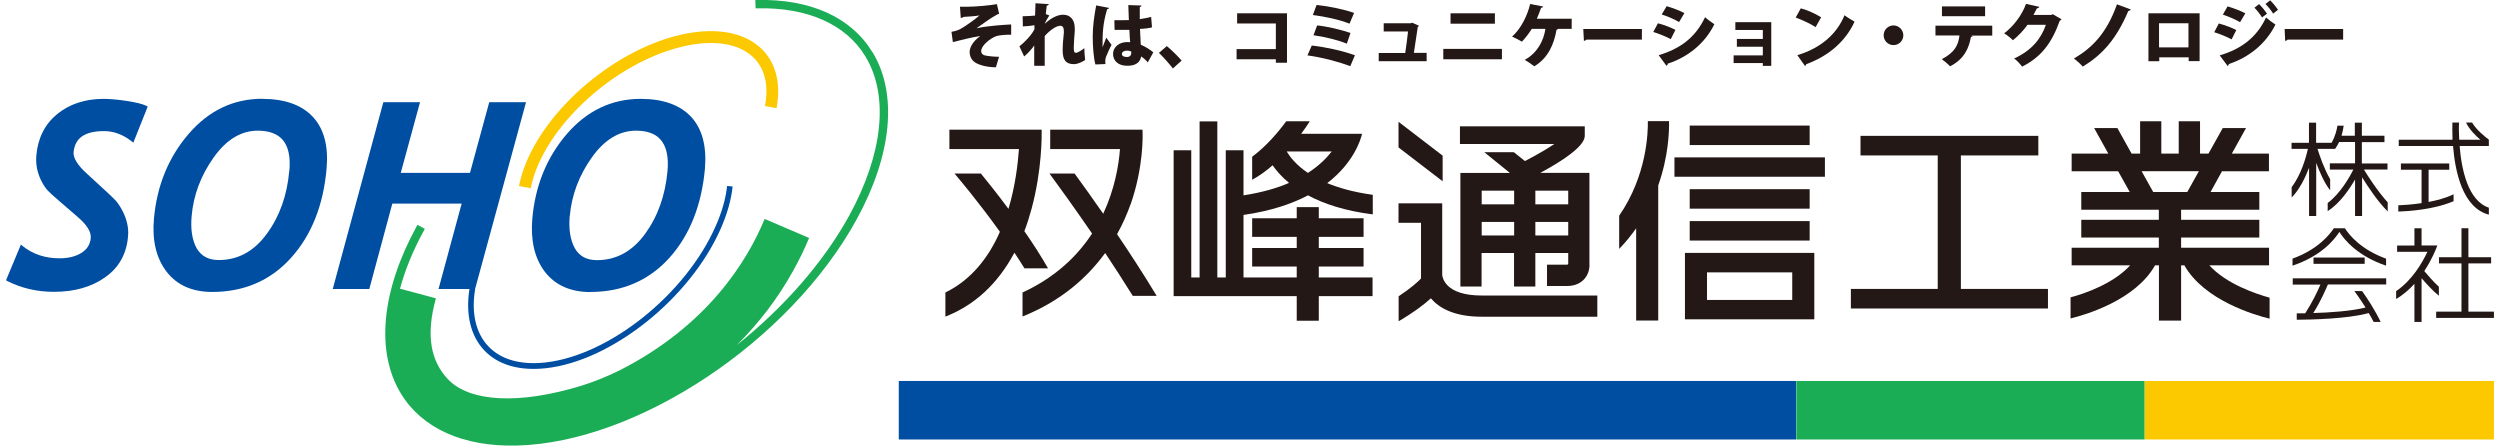 <?xml version="1.0" encoding="UTF-8"?><svg id="_レイヤー_2" xmlns="http://www.w3.org/2000/svg" viewBox="0 0 230 41.2" width="230" height="41"><defs><style>.cls-1{fill:#004ea2;}.cls-2{fill:#fcc800;}.cls-3{fill:#231815;}.cls-4{fill:#1bad55;}</style></defs><g id="_スポンサー"><path class="cls-4" d="m80.09,4.82C78.13,1.59,74.33-.12,69.38,0h-.11v.12l.02.54v.11s.12,0,.12,0c4.66-.11,8.23,1.47,10.03,4.44,2.2,3.61,1.65,8.98-1.49,14.72-2.44,4.43-6.14,8.57-10.38,11.96,2.07-2.06,3.83-4.38,5.22-6.9.59-1.06,1.07-2.07,1.45-2.99l-4.11-1.76c-1.62,3.92-5.29,9.87-13.41,14h0c-1.18.58-2.36,1.06-3.53,1.42h0c-5.71,1.75-10.31,1.53-12.34-.6-1.56-1.65-2.08-4.01-1.11-7.48l-3.32-.89c.47-1.74,1.21-3.57,2.24-5.43l.05-.11-.1-.05-.48-.26-.09-.06-.06.1c-3.29,5.99-3.83,11.63-1.48,15.5,1.95,3.22,5.76,4.94,10.72,4.81,11.15-.27,25.23-9.64,31.4-20.88,3.29-5.98,3.83-11.63,1.48-15.49Z"/><path class="cls-2" d="m71.23,10.01c.45-2.36-.1-4.36-1.55-5.65-1.9-1.67-5.08-1.94-8.72-.76-3.1,1.02-6.22,2.98-8.77,5.52-2.57,2.57-4.26,5.44-4.77,8.08l1.09.2c.96-5.04,6.71-10.77,12.8-12.75,3.27-1.06,6.05-.87,7.65.54,1.16,1.03,1.58,2.62,1.2,4.61l1.08.21Z"/><path class="cls-1" d="m66.66,17.18c-.12,1.16-.48,2.43-1.06,3.73-2.77,6.3-9.83,11.94-15.74,12.6-2.28.25-4.11-.26-5.28-1.5-1.15-1.21-1.59-3.09-1.21-5.29h-.04s.03,0,.03,0l4.71-17.27h-3.4l-1.78,6.53h-6.4l1.78-6.53h-3.39l-4.68,17.27h3.38l2.13-7.9h6.41l-2.14,7.9h2.86c-.37,2.33.11,4.34,1.36,5.66,1.28,1.36,3.26,1.93,5.72,1.66,6.07-.67,13.32-6.46,16.15-12.9.6-1.36.97-2.67,1.1-3.9l-.52-.05Z"/><path class="cls-1" d="m11.15,9.33c-.85-.13-1.58-.19-2.14-.19-1.7,0-3.14.48-4.28,1.4-1.14.94-1.79,2.22-1.93,3.82-.04.42-.01.83.06,1.21.08.39.21.78.4,1.15.19.37.38.66.57.87.19.2.54.53,1.07.98l1.68,1.45c.88.75,1.3,1.4,1.25,1.99-.06.59-.34,1.05-.88,1.38-.54.33-1.22.49-2.01.49-1.32,0-2.47-.38-3.4-1.13l-.17-.14-.08.2L.05,25.78l-.05.14.13.07c1.31.66,2.76.99,4.29.99,1.87,0,3.46-.44,4.72-1.33,1.28-.89,1.99-2.16,2.13-3.74.05-.42.02-.83-.07-1.23-.09-.4-.23-.8-.44-1.19-.2-.39-.41-.69-.6-.92-.19-.2-.55-.56-1.05-1.01l-1.62-1.49c-.87-.78-1.29-1.46-1.25-1.99.12-1.32,1.04-1.96,2.82-1.96.88,0,1.74.31,2.54.94l.17.13.07-.19,1.2-3.01.05-.14-.13-.07c-.35-.17-.95-.32-1.83-.45Z"/><path class="cls-1" d="m26.18,15.79c-.19,2.25-.89,4.22-2.08,5.83-1.17,1.61-2.66,2.42-4.43,2.42-.94,0-1.61-.35-2.04-1.07-.42-.75-.59-1.76-.47-3.03.17-1.91.85-3.72,2.03-5.38,1.16-1.64,2.53-2.48,4.08-2.48,1.01,0,1.77.27,2.26.8.56.61.78,1.59.66,2.92Zm-2.48-6.66c-2.68,0-4.97,1.09-6.83,3.26-1.86,2.16-2.93,4.79-3.2,7.84-.18,2.01.22,3.66,1.18,4.9.96,1.24,2.38,1.86,4.2,1.86,2.96,0,5.42-1.06,7.31-3.17,1.88-2.09,2.98-4.87,3.27-8.23.19-2.08-.24-3.68-1.27-4.79-1.03-1.1-2.6-1.66-4.66-1.66Z"/><path class="cls-1" d="m52.12,19.94c.17-1.91.85-3.72,2.03-5.38,1.16-1.64,2.54-2.48,4.08-2.48,1.02,0,1.78.27,2.25.8.56.61.79,1.59.67,2.92-.2,2.25-.9,4.22-2.08,5.83-1.17,1.61-2.67,2.42-4.44,2.42-.94,0-1.61-.35-2.03-1.07-.43-.75-.6-1.76-.49-3.03Zm1.91,7.05c2.96,0,5.41-1.06,7.31-3.17,1.87-2.09,2.97-4.87,3.27-8.23.17-2.08-.25-3.68-1.28-4.79-1.03-1.1-2.59-1.66-4.66-1.66-2.67,0-4.97,1.09-6.84,3.26-1.85,2.16-2.92,4.79-3.18,7.84-.17,2.01.22,3.66,1.17,4.9.97,1.24,2.38,1.86,4.21,1.86Z"/><polygon class="cls-3" points="180.72 14.37 187.88 14.37 187.88 12.56 171.44 12.56 171.44 14.37 178.58 14.37 178.58 26.71 170.55 26.71 170.55 28.52 188.77 28.52 188.77 26.71 180.72 26.71 180.72 14.37"/><path class="cls-3" d="m198.5,17.75l-1.07-1.92h5.29l-1.07,1.92h-3.15Zm5.2,6.78h5.51v-1.63h-8.13v-.94h7.23v-1.64h-7.23v-.93h7.23v-1.64h-4.51l1.06-1.92h4.34v-1.63h-3.43l1.31-2.36h-2.15l-1.32,2.36h-.78v-2.99h-1.97v2.99h-1.61v-2.99h-1.96v2.99h-.79l-1.31-2.36h-2.15l1.31,2.36h-3.39v1.63h4.3l1.07,1.92h-4.48v1.64h7.17v.93h-7.17v1.64h7.17v.94h-8.06v1.63h5.41c-1.54,1.69-4.19,2.61-5.51,2.96v1.95c1.43-.35,6-1.7,7.81-4.91h.36v5.11h2.05v-5.11h.3c1.84,3.25,6.53,4.6,7.88,4.93v-1.94c-1.29-.36-4-1.27-5.56-2.98Z"/><rect class="cls-3" x="155.65" y="11.61" width="11.09" height="1.8"/><rect class="cls-3" x="154.24" y="14.55" width="13.91" height="1.79"/><rect class="cls-3" x="155.65" y="17.49" width="11.09" height="1.8"/><rect class="cls-3" x="155.65" y="20.44" width="11.09" height="1.8"/><path class="cls-3" d="m157.25,25.18h7.88v2.55h-7.88v-2.55Zm-2.04,4.34h11.96v-6.14h-11.96v6.14Z"/><path class="cls-3" d="m151.78,11.21c.02,1.01-.08,5.01-2.65,8.73v3.07c.6-.61,1.11-1.26,1.57-1.9v8.52h2.04v-12.49c.96-2.71,1.02-5.03,1-5.94h-1.96Z"/><path class="cls-3" d="m120.36,15.99c-1.13-.76-1.7-1.54-1.97-1.99h4.17c-.49.63-1.19,1.33-2.21,1.99Zm5-3.62h-5.63c.33-.44.6-.84.8-1.16h-2.18c-.74,1.01-1.85,2.32-3.15,3.28v2.13c.68-.37,1.31-.83,1.89-1.34.33.47.81,1.05,1.52,1.63-1.13.49-2.53.89-4.21,1.15v-4.17h-1.64v11.76h-.78v-14.43h-1.64v14.43h-.77v-11.76h-1.63v13.49h11.38v2.27h2.04v-2.27h4.97v-1.73h-4.97v-1.01h4.14v-1.71h-4.14v-1.03h4.14v-1.72h-4.14v-1.03h-2.04v1.03h-4.12v1.72h4.12v1.03h-4.12v1.71h4.12v1.01h-4.92v-5.78c2.51-.36,4.46-1.02,5.96-1.81,1.44.77,3.37,1.43,5.99,1.76v-1.81c-1.75-.24-3.12-.63-4.21-1.08,2.49-1.91,3.11-4.08,3.22-4.56Z"/><path class="cls-3" d="m144.42,17.63v1.26h-3.04v-1.26h3.04Zm0,4.14h-3.04v-1.25h3.04v1.25Zm-5-2.88h-3v-1.26h3v1.26Zm0,2.88h-3v-1.25h3v1.25Zm1.01-6.87l-1.04-.83h-2.73l2.37,1.92h-4.58s0,10.5,0,10.5h1.96v-3.1h3v3.1h1.97v-3.1h3.04v.96s0,.12-.1.12h-1.86v1.97h1.86c.86,0,1.35-.37,1.62-.68.46-.55.46-1.19.44-1.46v-8.32h-4.54c4.11-2.22,4.11-3.16,4.11-3.49v-.81s-11.54,0-11.54,0v1.63h8.73c-.59.4-1.46.92-2.72,1.58Z"/><path class="cls-3" d="m132.77,25.42v-6.62h-4.04v1.8h2.08v5.15c-.3.31-.96.91-2.07,1.64v2.31c1.42-.83,2.38-1.57,2.98-2.12.75.88,2.14,1.7,4.7,1.7h10.69v-1.96h-10.69c-3.41,0-3.62-1.69-3.65-1.9Z"/><polygon class="cls-3" points="132.81 14.39 128.73 11.26 128.73 13.63 132.81 16.76 132.81 14.39"/><path class="cls-3" d="m96.33,24.81c-.65-1.14-1.41-2.32-2.19-3.44.26-.66.47-1.36.67-2.08.97-3.59.94-6.79.93-7.3h-8.53s0,1.79,0,1.79h6.43c-.1,1.39-.34,3.43-.97,5.53-.97-1.31-1.89-2.46-2.55-3.27h-2.44c.29.34,2.23,2.63,4.2,5.39-1,2.28-2.58,4.41-5.04,5.61v2.23c2.7-1.05,4.86-3.05,6.38-5.91.32.49.64.96.93,1.45h2.18Z"/><path class="cls-3" d="m103.97,18.88c1.18-3.41,1.13-6.32,1.09-6.89h-8.53s0,1.79,0,1.79h6.45c-.11,1.47-.48,3.69-1.55,5.98-1-1.43-1.91-2.72-2.65-3.72h-2.32c.87,1.18,2.32,3.19,3.94,5.55-1.35,2.06-3.37,4.04-6.43,5.45v2.22c3.61-1.45,6.02-3.64,7.64-5.87.86,1.29,1.73,2.64,2.55,3.96h2.21c-1.15-1.91-2.43-3.88-3.66-5.7.54-.97.94-1.9,1.25-2.77Z"/><path class="cls-3" d="m220.16,15.69v-.58h-2.37v-1.97h2.09v-.59h-2.09v-1.21h-.65v1.21h-1.23c.11-.38.17-.7.2-.93h-.58c-.05.36-.19.96-.54,1.58h-1.43v-1.86h-.66v1.86h-1.61v.56h1.51c-.18.83-.62,2.37-1.5,3.55v.95c.75-.76,1.26-1.85,1.61-2.75v4.46h.66v-4.91c.31.82.75,1.86,1.29,2.53v-1.02c-.55-.95-.95-2.11-1.17-2.81h1.63c.15-.21.27-.43.37-.63h1.47v1.97h-2.33v.58h2.17c-.35.71-1.19,2.19-2.37,3.09v.75c1.13-.72,2-2.02,2.53-2.92v3.37h.65v-3.58c.54.86,1.41,2.2,2.37,3.16v-.84c-.96-1.07-1.79-2.37-2.2-3.04h2.2Z"/><path class="cls-3" d="m229.53,19.85v-.65c-1.93-.64-2.53-3.55-2.7-5.7h2.7v-.59c-.32-.24-1.13-.87-1.55-1.58h-.56c.3.63.87,1.2,1.33,1.59h-1.96c-.04-.72-.04-1.29-.01-1.59h-.62c0,.31-.02.89.01,1.59h-4.97v.58h5.02c.19,2.38.89,5.73,3.33,6.35Z"/><path class="cls-3" d="m226.27,17.96c-.69.34-1.52.56-2.31.71v-2.98h1.91v-.58h-4.47v.58h1.91v3.09c-.93.14-1.74.18-2.15.2v.58c.84-.03,3.24-.16,5.11-.96v-.63Z"/><polygon class="cls-3" points="227.64 28.81 227.64 24.35 229.74 24.35 229.74 23.78 227.64 23.78 227.64 21.1 227 21.1 227 23.78 224.92 23.78 224.92 24.35 227 24.35 227 28.81 224.66 28.81 224.66 29.39 230 29.39 230 28.81 227.64 28.81"/><path class="cls-3" d="m224.92,26.52c-.55-.5-1.09-1.15-1.36-1.46.7-1.06,1.09-2.03,1.21-2.37h-1.46s0-1.59,0-1.59h-.66v1.6h-1.6v.58h2.8c-.47,1-1.41,2.64-2.89,3.63v.73c.66-.38,1.22-.89,1.69-1.4v3.52h.66v-4.04c.4.46,1.02,1.16,1.6,1.62v-.82Z"/><rect class="cls-3" x="213.32" y="23.81" width="4.73" height=".58"/><path class="cls-3" d="m220.02,23.91c-2.31-.84-3.38-2.16-3.8-2.81h-1.02c-.42.64-1.51,1.97-3.82,2.81v.65c2.62-.88,3.84-2.35,4.33-3.12.49.77,1.71,2.24,4.32,3.12v-.65Z"/><path class="cls-3" d="m211.38,26.31h2.58c-.24.57-.74,1.62-1.41,2.66-.3,0-.57,0-.78,0v.59c1.35-.01,4.74-.08,6.65-.62.16.26.32.54.46.82h.65c-.59-1.21-1.32-2.3-1.72-2.85h-.71c.12.16.54.74,1.03,1.52-1.31.33-3.32.47-4.83.51.71-1.13,1.16-2.2,1.35-2.64h5.39v-.57h-8.64v.57Z"/><path class="cls-3" d="m88.18.62c.21,0,.44,0,.82,0,.58,0,2.1-.13,2.6-.24l.21.9c-.07.01-.17.04-.23.09-.52.27-1.28.83-1.86,1.24,1.26-.26,2.71-.32,3.2-.35v.95c-.39-.01-1.06.03-1.37.13-.55.19-1.4.86-1.4,1.38,0,.29.23.36.29.39.28.08.95.14,1.36.14l-.29.97c-.76,0-1.53-.18-1.96-.47-.32-.22-.47-.62-.47-.91,0-.73.65-1.26.98-1.51-.85.13-1.68.35-2.53.56l-.13-.95c.36-.06.61-.14.88-.29.33-.17,1.41-.94,1.71-1.22-.45.07-1.3.13-1.46.13-.05.05-.19.1-.27.1l-.07-1Z"/><path class="cls-3" d="m94,1.5c.44,0,.91-.04,1.13-.06,0-.22.04-.94.04-1.14l1.23.08c-.01.06-.05.12-.19.14-.03.27-.06.54-.09.78l.33.13c-.12.16-.31.49-.42.76h.01c.65-.61,1.25-.83,1.68-.83.66,0,1.08.45,1.08,1.26,0,.09,0,.16,0,.24-.03.44-.09,1.09-.09,1.46s0,.56.2.56c.16,0,.54-.24.77-.43,0,.25.05.9.08,1.1-.33.21-.72.38-1.04.38-.76,0-1.04-.41-1.04-1.28,0-.49.06-1.17.11-1.61,0-.06,0-.12,0-.18,0-.32-.12-.48-.32-.48-.32,0-.87.3-1.45.95v1.13c0,.64,0,1.29,0,1.62h-.97v-1.88c-.18.28-.58.73-.93,1.02l-.44-.94c.42-.31,1.13-1.04,1.39-1.57,0-.12,0-.25,0-.38-.29.05-.69.1-1.07.11l-.02-.96Z"/><path class="cls-3" d="m104.01,4.75c-.11-.04-.25-.07-.36-.07-.28,0-.49.1-.49.31s.21.28.48.28c.24,0,.39-.17.38-.36,0-.04,0-.1,0-.16Zm-1.54-2.88c.09,0,.19,0,.28,0,.23,0,.76,0,1.05-.01-.02-.48-.04-.91-.05-1.39l1.21.04c0,.07-.05.13-.15.14v1.12c.4-.06.76-.13,1.05-.21l.08.97c-.28.07-.67.13-1.11.14.02.53.05,1.04.07,1.46.43.19.83.43,1.16.71l-.51.93c-.17-.21-.38-.4-.61-.55-.16.8-.87.86-1.31.86-.82,0-1.29-.47-1.29-1.08,0-.69.61-1.11,1.3-1.11.1,0,.18,0,.28.01-.04-.31-.05-.76-.07-1.14-.19,0-.38,0-.5,0h-.87l-.02-.9Zm-1.76,4.09c-.16-.52-.25-1.67-.25-2.57,0-.99.14-1.92.32-2.89l1.19.23c0,.07-.1.11-.18.13-.42,1.4-.42,2.36-.42,3.26,0,.1,0,.19,0,.25.07-.19.25-.67.34-.89l.49.67c-.15.26-.37.76-.52,1.13-.04.13-.06.24-.06.38,0,.07,0,.16.02.26l-.94.04Z"/><path class="cls-3" d="m107.31,4.26c.43.35,1.08,1,1.37,1.34l-.81.73c-.27-.36-.92-1.1-1.29-1.44l.73-.63Z"/><polygon class="cls-3" points="118.42 1.23 118.42 5.8 117.39 5.8 117.39 5.48 113.76 5.48 113.76 4.54 117.39 4.54 117.39 2.17 113.81 2.17 113.81 1.23 118.42 1.23"/><path class="cls-3" d="m121.2,2.35c.95.09,2.3.42,3.09.7l-.34.99c-.71-.31-2.07-.65-3.08-.78l.34-.92Zm-.04-1.89c1.1.11,2.63.42,3.46.74l-.42.99c-.94-.38-2.28-.66-3.39-.8l.35-.94Zm-.44,3.75c1.32.15,2.85.49,3.98.9l-.43,1.01c-.98-.38-2.61-.82-3.96-1l.4-.91Z"/><path class="cls-3" d="m131.33,4.9v.76h-4.43v-.76h2.45c.09-.57.2-1.44.26-1.99h-2.25v-.76h2.5l.14-.05.62.28s-.06.09-.11.11c-.08.59-.27,1.81-.36,2.4h1.17Z"/><path class="cls-3" d="m137.64,1.23v.96h-4.1v-.96h4.1Zm.65,3.29v.96h-5.42v-.96h5.42Z"/><path class="cls-3" d="m144.74,1.73v.94h-1.26s-.07.07-.14.08c-.24,1.34-.76,2.6-2.06,3.38-.22-.17-.63-.46-.88-.6,1.18-.64,1.75-1.78,1.91-2.86h-1.26c-.27.43-.58.83-.91,1.18-.23-.14-.64-.35-.91-.47.83-.73,1.42-1.96,1.67-3.01l1.2.23c0,.07-.09.11-.19.12-.08.22-.23.65-.39,1.01h3.22Z"/><path class="cls-3" d="m145.81,2.68h5.42v.98h-5.13c-.04.06-.14.11-.23.12l-.06-1.1Z"/><path class="cls-3" d="m153.52.57c.57.17,1.18.4,1.64.64l-.49.83c-.46-.27-1.03-.52-1.61-.7l.46-.77Zm-.73,4.53c1.94-.58,3.38-1.6,4.28-3.51.19.18.66.52.86.65-.89,1.82-2.5,3.06-4.32,3.65.02.06-.01.14-.11.19l-.72-.98Zm-.08-2.95c.58.15,1.2.39,1.62.61l-.43.86c-.41-.22-1.06-.5-1.62-.66l.43-.8Z"/><polygon class="cls-3" points="163.19 2.05 163.19 6.09 162.41 6.09 162.41 5.83 159.71 5.83 159.71 5.12 162.41 5.12 162.41 4.32 160.01 4.32 160.01 3.6 162.41 3.6 162.41 2.77 159.87 2.77 159.87 2.05 163.19 2.05"/><path class="cls-3" d="m165.61,5.1c2.13-.65,3.62-1.91,4.35-3.69.3.23.64.42.93.59-.8,1.77-2.34,3.16-4.46,3.93-.02.06-.06.14-.12.17l-.7-.99Zm.31-4.33c.65.17,1.41.53,1.88.83l-.51.91c-.46-.31-1.23-.66-1.84-.89l.47-.85Z"/><path class="cls-3" d="m175.4,3.26c0,.5-.4.91-.91.91s-.91-.41-.91-.91.41-.91.91-.91.91.42.91.91Z"/><path class="cls-3" d="m182.96,1.5h-3.99v-.91h3.99v.91Zm.67,1.79h-1.97s.15.04.15.04c-.02.05-.08.08-.16.08-.18,1-.59,2.04-1.93,2.72-.14-.16-.55-.51-.76-.66,1.23-.65,1.52-1.32,1.63-2.19h-2.22v-.91h5.25v.91Z"/><path class="cls-3" d="m190.02,1.78c-.02.06-.1.11-.16.14-.76,2.12-1.75,3.37-3.48,4.24-.16-.21-.45-.56-.74-.75,1.59-.73,2.48-1.79,2.94-3.12h-1.7c-.31.45-.84,1.03-1.35,1.43-.18-.19-.55-.48-.81-.64.83-.62,1.65-1.67,2.02-2.72l1.23.27c-.02.09-.12.13-.22.14-.09.21-.23.4-.32.61h1.64l.14-.07.81.47Z"/><path class="cls-3" d="m196.43.88c-.03.07-.15.13-.23.13-1.12,2.65-2.43,4.06-4.21,5.15-.17-.2-.55-.56-.82-.75,1.67-.97,3.03-2.33,3.98-5.01l1.29.48Z"/><path class="cls-3" d="m201.76,4.38v-2.23h-2.72v2.23h2.72Zm1.03-3.15v4.42h-1.01v-.35h-2.72v.36h-1V1.23h4.73Z"/><path class="cls-3" d="m209.31.03c.26.25.57.63.73.87l-.45.36c-.15-.25-.49-.68-.71-.89l.43-.34Zm-1.02.35c.25.24.56.63.73.89l-.46.34c-.13-.23-.49-.69-.7-.9l.43-.33Zm-2.91.21c.58.17,1.18.41,1.64.64l-.49.82c-.45-.26-1.03-.51-1.59-.7l.44-.77Zm-.73,4.53c1.92-.57,3.39-1.6,4.28-3.5.2.18.66.51.87.65-.89,1.81-2.51,3.06-4.31,3.65,0,.06-.03.14-.11.18l-.73-.98Zm-.08-2.95c.58.16,1.2.39,1.61.61l-.43.86c-.41-.22-1.05-.49-1.61-.66l.42-.8Z"/><path class="cls-3" d="m210.65,2.68h5.41v.98h-5.13c-.05.06-.13.11-.23.12l-.05-1.1Z"/><rect class="cls-1" x="82.53" y="35.22" width="82.96" height="5.41"/><rect class="cls-4" x="165.51" y="35.22" width="32.2" height="5.41"/><rect class="cls-2" x="197.72" y="35.22" width="32.28" height="5.41"/></g></svg>